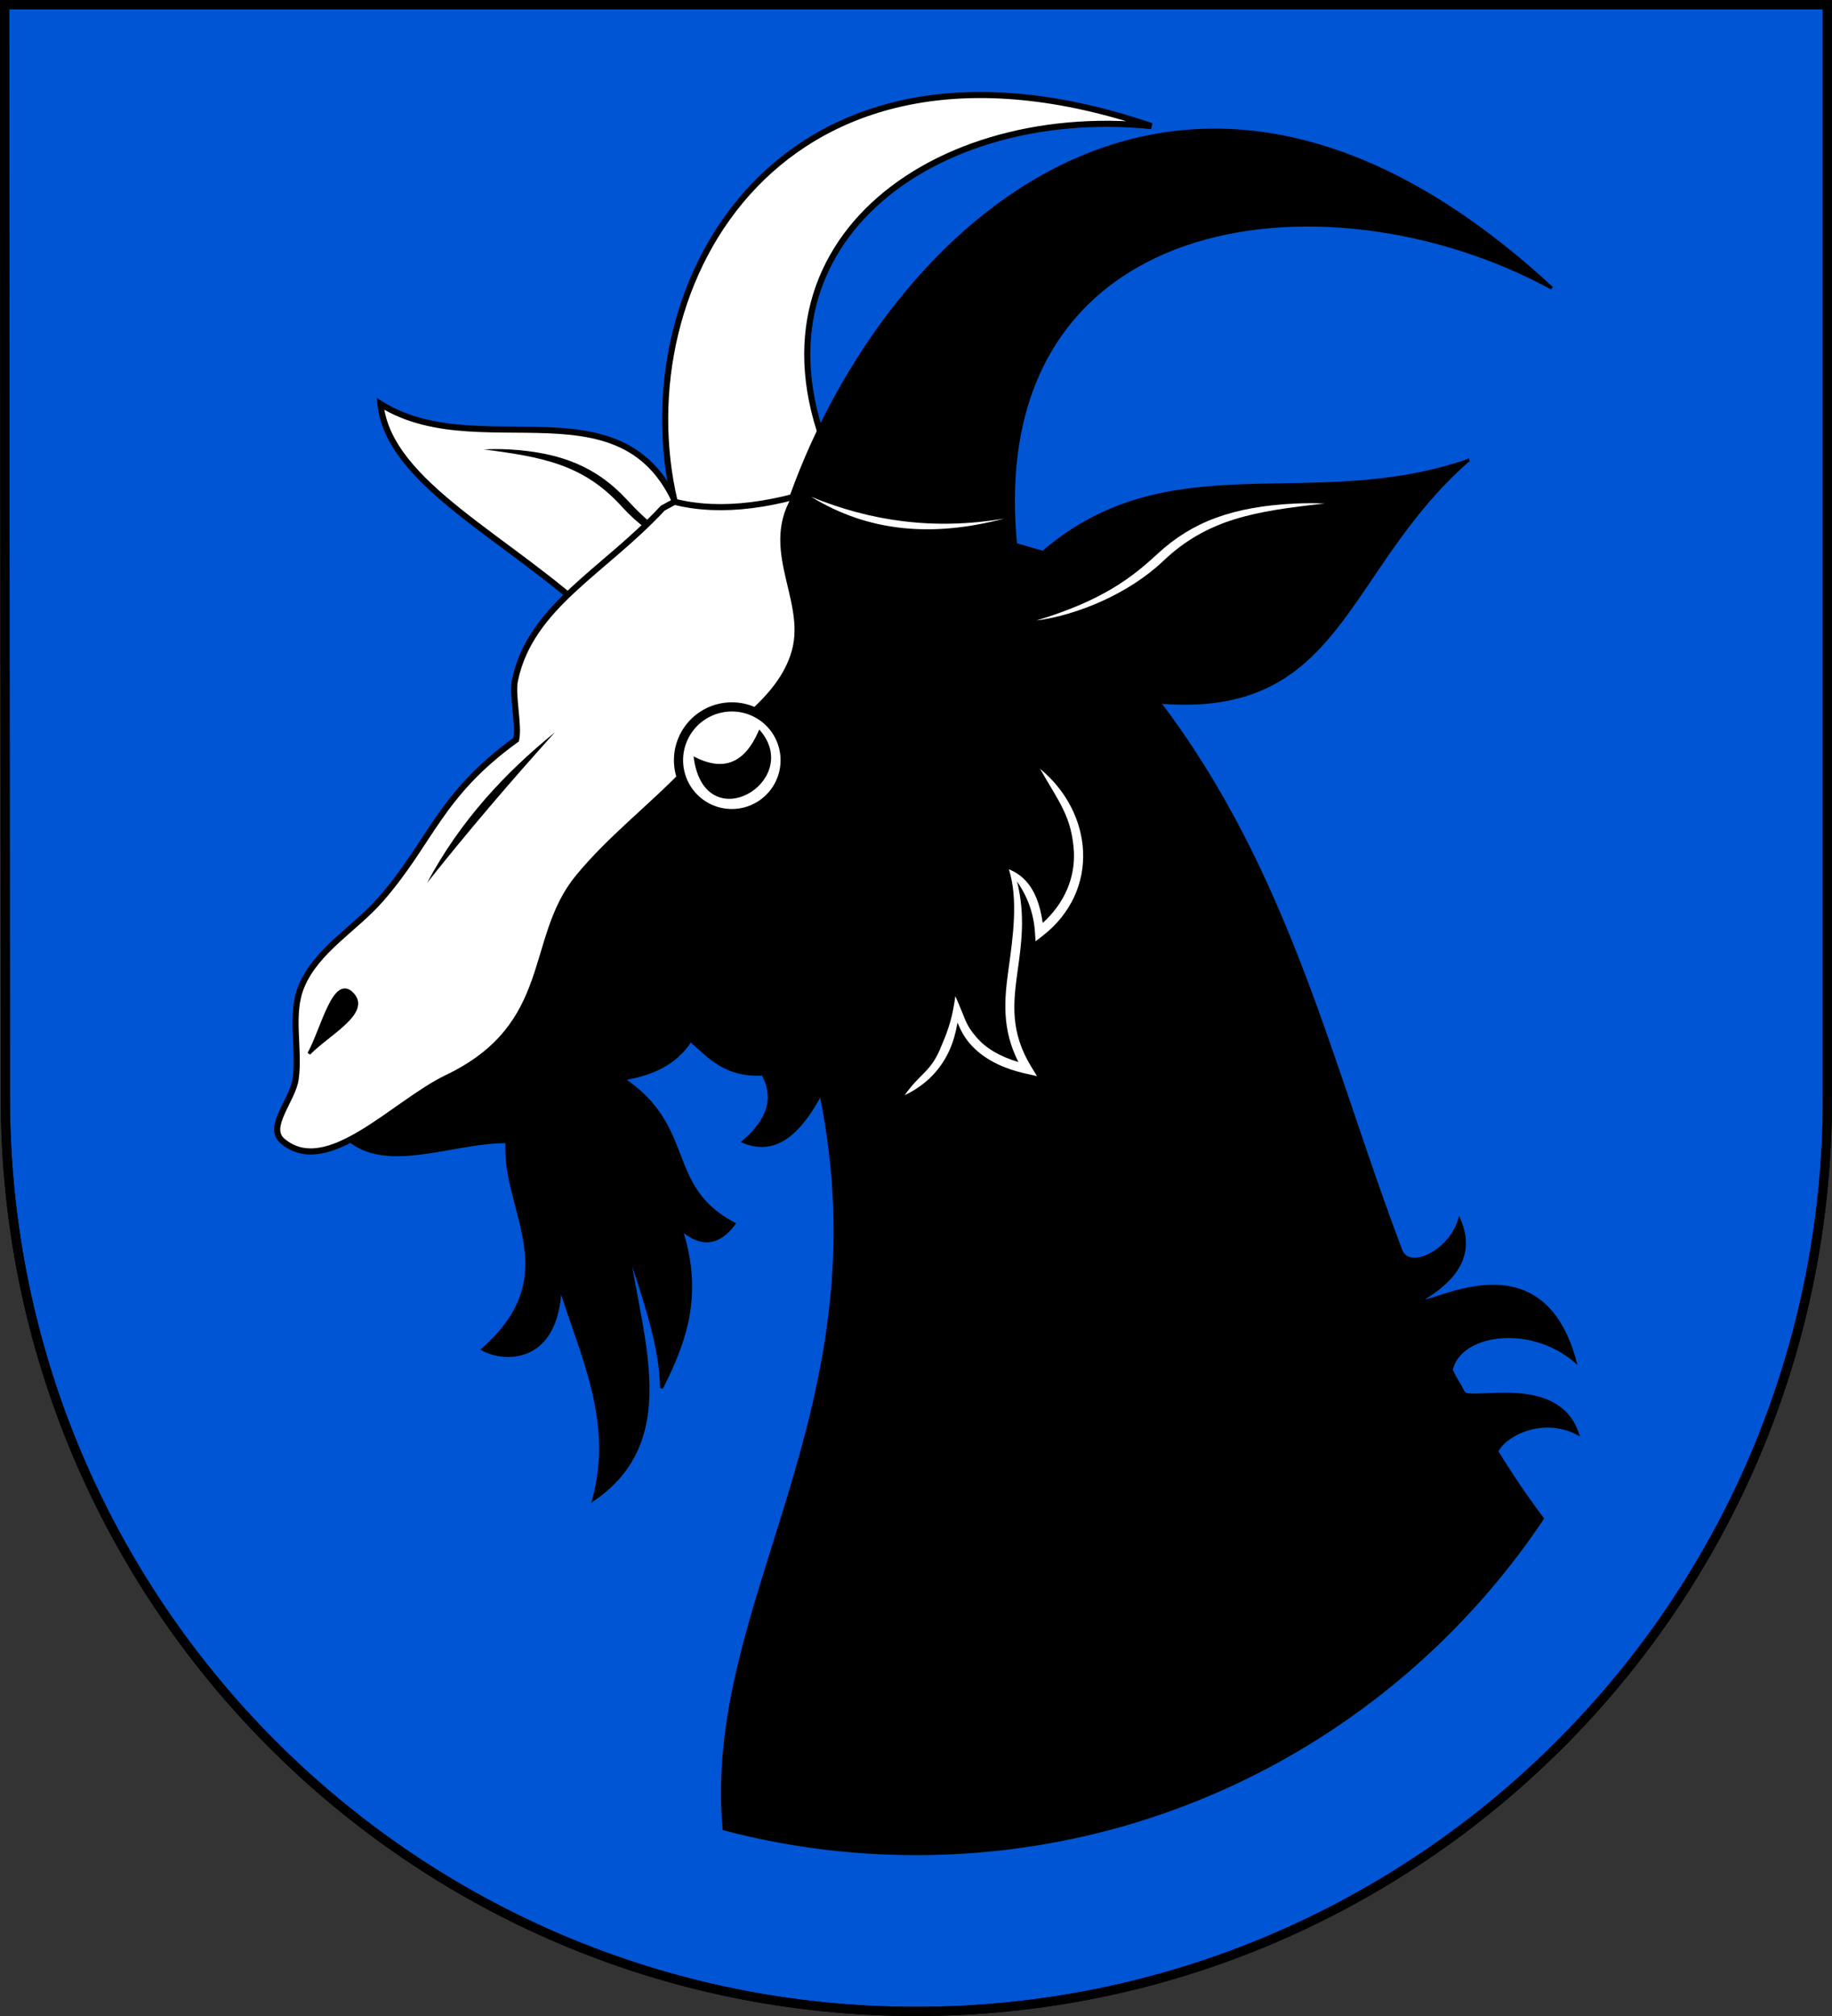 <?xml version="1.0" encoding="UTF-8" standalone="no"?>
<!-- Created with Inkscape (http://www.inkscape.org/) -->

<svg
   xmlns:dc="http://purl.org/dc/elements/1.1/"
   xmlns:cc="http://creativecommons.org/ns#"
   xmlns:rdf="http://www.w3.org/1999/02/22-rdf-syntax-ns#"
   xmlns:svg="http://www.w3.org/2000/svg"
   xmlns="http://www.w3.org/2000/svg"
   xmlns:sodipodi="http://sodipodi.sourceforge.net/DTD/sodipodi-0.dtd"
   xmlns:inkscape="http://www.inkscape.org/namespaces/inkscape"
   width="600"
   height="660"
   id="svg2"
   inkscape:label="Pozadí"
   version="1.1"
   inkscape:version="0.48.0 r9654"
   sodipodi:docname="Kopidlno CoA CZ.svg">
  <rect width="100%" height="100%" fill="#333333" stroke="none"/>
  <defs
     id="defs4809">
    <inkscape:perspective
       sodipodi:type="inkscape:persp3d"
       inkscape:vp_x="0 : 526.18109 : 1"
       inkscape:vp_y="0 : 1000 : 0"
       inkscape:vp_z="744.09448 : 526.18109 : 1"
       inkscape:persp3d-origin="372.04724 : 350.78739 : 1"
       id="perspective4815" />
    <inkscape:perspective
       id="perspective4825"
       inkscape:persp3d-origin="0.5 : 0.33333333 : 1"
       inkscape:vp_z="1 : 0.5 : 1"
       inkscape:vp_y="0 : 1000 : 0"
       inkscape:vp_x="0 : 0.5 : 1"
       sodipodi:type="inkscape:persp3d" />
    <inkscape:perspective
       id="perspective3780"
       inkscape:persp3d-origin="0.5 : 0.33333333 : 1"
       inkscape:vp_z="1 : 0.5 : 1"
       inkscape:vp_y="0 : 1000 : 0"
       inkscape:vp_x="0 : 0.5 : 1"
       sodipodi:type="inkscape:persp3d" />
    <inkscape:perspective
       id="perspective3845"
       inkscape:persp3d-origin="0.5 : 0.33333333 : 1"
       inkscape:vp_z="1 : 0.5 : 1"
       inkscape:vp_y="0 : 1000 : 0"
       inkscape:vp_x="0 : 0.5 : 1"
       sodipodi:type="inkscape:persp3d" />
    <inkscape:perspective
       id="perspective3862"
       inkscape:persp3d-origin="0.5 : 0.33333333 : 1"
       inkscape:vp_z="1 : 0.5 : 1"
       inkscape:vp_y="0 : 1000 : 0"
       inkscape:vp_x="0 : 0.5 : 1"
       sodipodi:type="inkscape:persp3d" />
    <inkscape:perspective
       id="perspective4921"
       inkscape:persp3d-origin="0.5 : 0.33333333 : 1"
       inkscape:vp_z="1 : 0.5 : 1"
       inkscape:vp_y="0 : 1000 : 0"
       inkscape:vp_x="0 : 0.5 : 1"
       sodipodi:type="inkscape:persp3d" />
    <inkscape:perspective
       id="perspective2835"
       inkscape:persp3d-origin="0.5 : 0.33333333 : 1"
       inkscape:vp_z="1 : 0.5 : 1"
       inkscape:vp_y="0 : 1000 : 0"
       inkscape:vp_x="0 : 0.5 : 1"
       sodipodi:type="inkscape:persp3d" />
    <inkscape:perspective
       id="perspective4588"
       inkscape:persp3d-origin="0.5 : 0.33333333 : 1"
       inkscape:vp_z="1 : 0.5 : 1"
       inkscape:vp_y="0 : 1000 : 0"
       inkscape:vp_x="0 : 0.5 : 1"
       sodipodi:type="inkscape:persp3d" />
    <inkscape:perspective
       id="perspective4628"
       inkscape:persp3d-origin="0.5 : 0.33333333 : 1"
       inkscape:vp_z="1 : 0.5 : 1"
       inkscape:vp_y="0 : 1000 : 0"
       inkscape:vp_x="0 : 0.5 : 1"
       sodipodi:type="inkscape:persp3d" />
    <inkscape:perspective
       id="perspective4650"
       inkscape:persp3d-origin="0.5 : 0.33333333 : 1"
       inkscape:vp_z="1 : 0.5 : 1"
       inkscape:vp_y="0 : 1000 : 0"
       inkscape:vp_x="0 : 0.5 : 1"
       sodipodi:type="inkscape:persp3d" />
  </defs>
  <sodipodi:namedview
     id="base"
     pagecolor="#ffffff"
     bordercolor="#666666"
     borderopacity="1.0"
     inkscape:pageopacity="0.0"
     inkscape:pageshadow="2"
     inkscape:zoom="0.42237125"
     inkscape:cx="310.92257"
     inkscape:cy="336.94204"
     inkscape:document-units="px"
     inkscape:current-layer="layer1"
     showgrid="false"
     inkscape:window-width="1366"
     inkscape:window-height="716"
     inkscape:window-x="-8"
     inkscape:window-y="-8"
     inkscape:window-maximized="1" />
  <g
     inkscape:label="Vrstva 1"
     inkscape:groupmode="layer"
     id="layer1"
     transform="translate(0,-392.362)">
    <path
       style="fill:#0055d4;fill-opacity:1;stroke:#000000;stroke-width:3;stroke-miterlimit:4;stroke-dasharray:none"
       d="m 1.76,751.977 c 0,165.042 133.518,298.885 298.24,298.885 164.722,0 298.5,-133.843 298.5,-298.885 l 2.8e-4,-358.115 -597,0 0.26,358.115 z"
       id="rect4411-0"
       sodipodi:nodetypes="cscccc" />
    <path
       style="fill:none;fill-opacity:1;stroke:#000000;stroke-width:3;stroke-miterlimit:4;stroke-dasharray:none"
       d="m 1.76,751.977 c 0,165.042 133.518,298.885 298.24,298.885 164.722,0 298.5,-133.843 298.5,-298.885 l 2.8e-4,-358.115 -597,0 0.26,358.115 z"
       id="rect4411-0-0"
       sodipodi:nodetypes="cscccc" />
    <path
       style="fill:#000000;stroke:#000000;stroke-width:1px;stroke-linecap:butt;stroke-linejoin:miter;stroke-opacity:1"
       d="m 480.75,150.781 c -51.212,17.692 -97.524,-5.797 -139.156,30.062 L 248.281,153.938 110.688,369.031 c 11.546,17.115 36.314,4.513 55.375,4.719 -1.487,22.585 19.927,43.533 -7.906,68 6.742,3.724 24.43,4.811 25.281,-20.531 7.05,22.474 17.995,44.092 11.062,69.562 28.098,-19.408 15.427,-51.975 11.094,-82.219 5.21,15.895 10.958,31.991 11.062,45.844 7.402,-14.749 13.486,-30.151 6.312,-52.188 6.317,5.7 12.147,5.435 17.406,-1.562 -23.036,-12.054 -12.519,-31.546 -36.375,-47.438 9.2,-1.486 17.172,-4.846 22.156,-12.656 6.184,5.413 11.441,11.743 23.719,11.062 4.049,7.38 2.303,14.745 -6.344,22.125 10.864,4.447 18.66,-3.413 25.312,-15.812 21.408,104.022 -38.406,166.364 -31.688,240.812 20.06,5.281 41.13,8.094 62.844,8.094 85.445,0 160.804,-43.539 205.125,-109.688 -5.426,-7.217 -10.376,-14.551 -14.931,-21.983 2.367,-5.348 14.949,-11.907 26.394,-5.937 -6.726,-19.562 -35.474,-9.878 -37.279,-13.35 -1.905,-3.665 -2.26,-3.663 -4.024,-7.364 2.628,-12.209 25.573,-15.582 40.446,-3.115 -11.456,-41.706 -49.036,-16.337 -50.451,-19.73 8.006,-4.751 18.367,-12.67 12.701,-26.177 -3.374,10.71 -17.204,17.141 -19.425,9.244 -22.893,-60.353 -36.584,-123.044 -79.025,-178.903 60.102,5.118 60.142,-43.023 101.219,-79.062 z"
       transform="translate(0,392.362)"
       id="path3029"
       inkscape:connector-curvature="0"
       sodipodi:nodetypes="ccccccccccccccccccscccsccccccc" />
    <path
       style="font-size:medium;font-style:normal;font-variant:normal;font-weight:normal;font-stretch:normal;text-indent:0;text-align:start;text-decoration:none;line-height:normal;letter-spacing:normal;word-spacing:normal;text-transform:none;direction:ltr;block-progression:tb;writing-mode:lr-tb;text-anchor:start;baseline-shift:baseline;color:#000000;fill:#ffffff;fill-opacity:1;stroke:none;stroke-width:3;marker:none;visibility:visible;display:inline;overflow:visible;enable-background:accumulate;font-family:Sans;-inkscape-font-specification:Sans"
       d="m 340.625,644.05 c 6.227,10.931 10.37,15.61 11.094,27.156 0.379,8.365 -2.889,16.667 -10.219,23.312 -1.162,-7.983 -3.929,-14.669 -11.08,-17.578 3.124,9.865 1.326,22.25 -0.139,32.859 -1.336,9.677 -2.267,19.358 3.25,30.25 -5.835,-1.729 -10.523,-4.36 -13.75,-8.125 -3.781,-4.412 -3.285,-5.4 -6.897,-13.439 -0.834,6.124 -1.959,10.344 -4.541,16.22 -3.355,8.662 -6.791,8.693 -12.062,16.219 7.092,-3.394 11.966,-8.552 14.812,-15.031 1.183,-2.691 1.965,-5.644 2.5,-8.75 1.022,2.487 2.268,4.802 3.938,6.75 4.369,5.098 10.773,8.271 18.656,10 l 3.438,0.781 -1.844,-3.031 c -7.031,-11.457 -5.957,-20.884 -4.5,-31.438 1.201,-8.701 2.611,-18.117 -0.188,-29.25 3.535,5.071 5.493,10.622 5.875,16.75 l 0.188,2.812 2.25,-1.719 c 9.595,-7.442 13.768,-17.664 13.312,-27.719 C 354.263,661.026 349.228,651.12 340.625,644.05 z"
       id="path3031"
       inkscape:connector-curvature="0"
       sodipodi:nodetypes="ccccscscccscscccsccccscc" />
    <path
       style="font-size:medium;font-style:normal;font-variant:normal;font-weight:normal;font-stretch:normal;text-indent:0;text-align:start;text-decoration:none;line-height:normal;letter-spacing:normal;word-spacing:normal;text-transform:none;direction:ltr;block-progression:tb;writing-mode:lr-tb;text-anchor:start;baseline-shift:baseline;color:#000000;fill:#ffffff;fill-opacity:1;stroke:none;stroke-width:3;marker:none;visibility:visible;display:inline;overflow:visible;enable-background:accumulate;font-family:Sans;-inkscape-font-specification:Sans"
       d="m 424.406,557.206 c -20.813,0.957 -34.069,6.126 -45.156,16.344 -8.087,7.452 -17.559,15.249 -39.875,21.969 13.592,-1.788 30.429,-8.885 41.594,-19.5 14.583,-13.864 30.239,-16.322 52.844,-18.812 -3.303,-0.151 -6.433,-0.137 -9.406,0 z"
       id="path3033"
       inkscape:connector-curvature="0"
       sodipodi:nodetypes="sscscs" />
    <path
       style="fill:#ffffff;stroke:#000000;stroke-width:2;stroke-linecap:butt;stroke-linejoin:miter;stroke-opacity:1;stroke-miterlimit:4;stroke-dasharray:none"
       d="m 225.794,178.651 c -13.241,-60.213 -66.333,-24.555 -101.19,-46.429 2.652,26.365 42.457,43.946 71.032,71.032 z"
       id="path3035"
       inkscape:connector-curvature="0"
       transform="translate(0,392.362)"
       sodipodi:nodetypes="cccc" />
    <path
       style="font-size:medium;font-style:normal;font-variant:normal;font-weight:normal;font-stretch:normal;text-indent:0;text-align:start;text-decoration:none;line-height:normal;letter-spacing:normal;word-spacing:normal;text-transform:none;direction:ltr;block-progression:tb;writing-mode:lr-tb;text-anchor:start;baseline-shift:baseline;color:#000000;fill:#000000;fill-opacity:1;stroke:none;stroke-width:3;marker:none;visibility:visible;display:inline;overflow:visible;enable-background:accumulate;font-family:Sans;-inkscape-font-specification:Sans"
       d="m 166.479,539.487 c 17.851,0.957 29.22,6.126 38.729,16.344 6.936,7.452 15.059,15.249 34.199,21.969 -11.658,-1.788 -26.098,-8.885 -35.673,-19.5 -12.507,-13.864 -25.935,-16.322 -45.322,-18.812 2.833,-0.151 5.517,-0.137 8.067,0 z"
       id="path3033-4"
       inkscape:connector-curvature="0"
       sodipodi:nodetypes="sscscs" />
    <path
       style="fill:#ffffff;stroke:#000000;stroke-width:2;stroke-linecap:butt;stroke-linejoin:miter;stroke-opacity:1;stroke-miterlimit:4;stroke-dasharray:none"
       d="m 224.603,252.46 c -11.459,11.949 -24.839,22.103 -35.317,34.921 -16.509,20.196 -7.069,48.317 -42.857,65.476 -17.366,8.327 -39.35,33.175 -53.968,20.635 -5.238,-4.493 3.411,-13.403 4.365,-20.238 1.411,-10.109 -2.019,-21.167 1.984,-30.556 4.994,-11.712 17.394,-18.605 25.794,-28.175 16.535,-18.838 19.191,-34.171 44.444,-52.381 0.996,-4.879 -1.418,-14.571 -0.397,-19.444 5.08,-24.237 29.032,-35.494 48.413,-56.349 17.093,-9.487 34.665,-15.553 45.685,-6.862 -14.951,18.631 2.465,35.835 -2.431,53.687 -4.68,17.068 -23.465,26.512 -35.714,39.286 z"
       id="path3037"
       inkscape:connector-curvature="0"
       transform="translate(0,392.362)"
       sodipodi:nodetypes="ssssssscsccss" />
    <path
       style="fill:#000000;stroke:#000000;stroke-width:1px;stroke-linecap:butt;stroke-linejoin:miter;stroke-opacity:1"
       d="m 101.19,344.921 c 6.334,-6.481 19.904,-13.38 14.286,-19.444 -5.972,-6.446 -9.763,11.166 -14.286,19.444 z"
       id="path3039"
       inkscape:connector-curvature="0"
       transform="translate(0,392.362)"
       sodipodi:nodetypes="csc" />
    <path
       sodipodi:type="arc"
       style="opacity:1;fill:#ffffff;fill-opacity:1;stroke:#000000;stroke-width:3;stroke-linecap:round;stroke-miterlimit:4;stroke-opacity:1;stroke-dasharray:none;stroke-dashoffset:0"
       id="path3041"
       sodipodi:cx="234.5238"
       sodipodi:cy="251.66667"
       sodipodi:rx="17.460318"
       sodipodi:ry="17.460318"
       d="m 251.984,251.667 a 17.46,17.46 0 1 1 -34.921,0 17.46,17.46 0 1 1 34.921,0 z"
       transform="translate(5.159,389.584)" />
    <path
       style="fill:#000000;stroke:#000000;stroke-width:1px;stroke-linecap:butt;stroke-linejoin:miter;stroke-opacity:1"
       d="m 227.778,248.492 c 3.807,25.284 34.067,7.029 21.032,-8.73 -4.462,10.045 -11.28,13.495 -21.032,8.73 z"
       id="path3043"
       inkscape:connector-curvature="0"
       transform="translate(0,392.362)"
       sodipodi:nodetypes="ccc" />
    <path
       style="fill:#ffffff;stroke:#000000;stroke-width:2;stroke-linecap:butt;stroke-linejoin:miter;stroke-opacity:1;stroke-miterlimit:4;stroke-dasharray:none"
       d="M 220.971,164.293 C 204.051,92.9 255.767,0.023 377.124,41.282 302.546,33.75 237.71,83.938 275.477,157.66 c -21.073,8.019 -39.319,10.386 -54.506,6.633 z"
       id="path3047"
       inkscape:connector-curvature="0"
       transform="translate(0,392.362)"
       sodipodi:nodetypes="cccc" />
    <path
       style="fill:#000000;stroke:#000000;stroke-width:1px;stroke-linecap:butt;stroke-linejoin:miter;stroke-opacity:1"
       d="M 259.272,162.079 C 290.702,74.812 386.708,-17.901 508.233,94.315 433.89,53.885 319.866,67.794 332.929,181.23 z"
       id="path3045"
       inkscape:connector-curvature="0"
       transform="translate(0,392.362)"
       sodipodi:nodetypes="cccc" />
    <path
       style="fill:#ffffff;stroke:none"
       d="m 265.677,162.646 c 19.367,7.956 40.236,11.033 63.256,7.116 -23.538,6.213 -44.467,4.409 -63.256,-7.116 z"
       id="path3862"
       inkscape:connector-curvature="0"
       transform="translate(0,392.362)"
       sodipodi:nodetypes="ccc" />
    <path
       style="fill:#000000;stroke:none;stroke-width:1px;stroke-linecap:butt;stroke-linejoin:miter;stroke-opacity:1"
       d="m 139.865,289.054 c 10.94,-20.473 25.563,-36.036 41.892,-49.324 -14.84,16.441 -28.853,32.883 -41.892,49.324 z"
       id="path3864"
       inkscape:connector-curvature="0"
       transform="translate(0,392.362)"
       sodipodi:nodetypes="ccc" />
  </g>
</svg>
